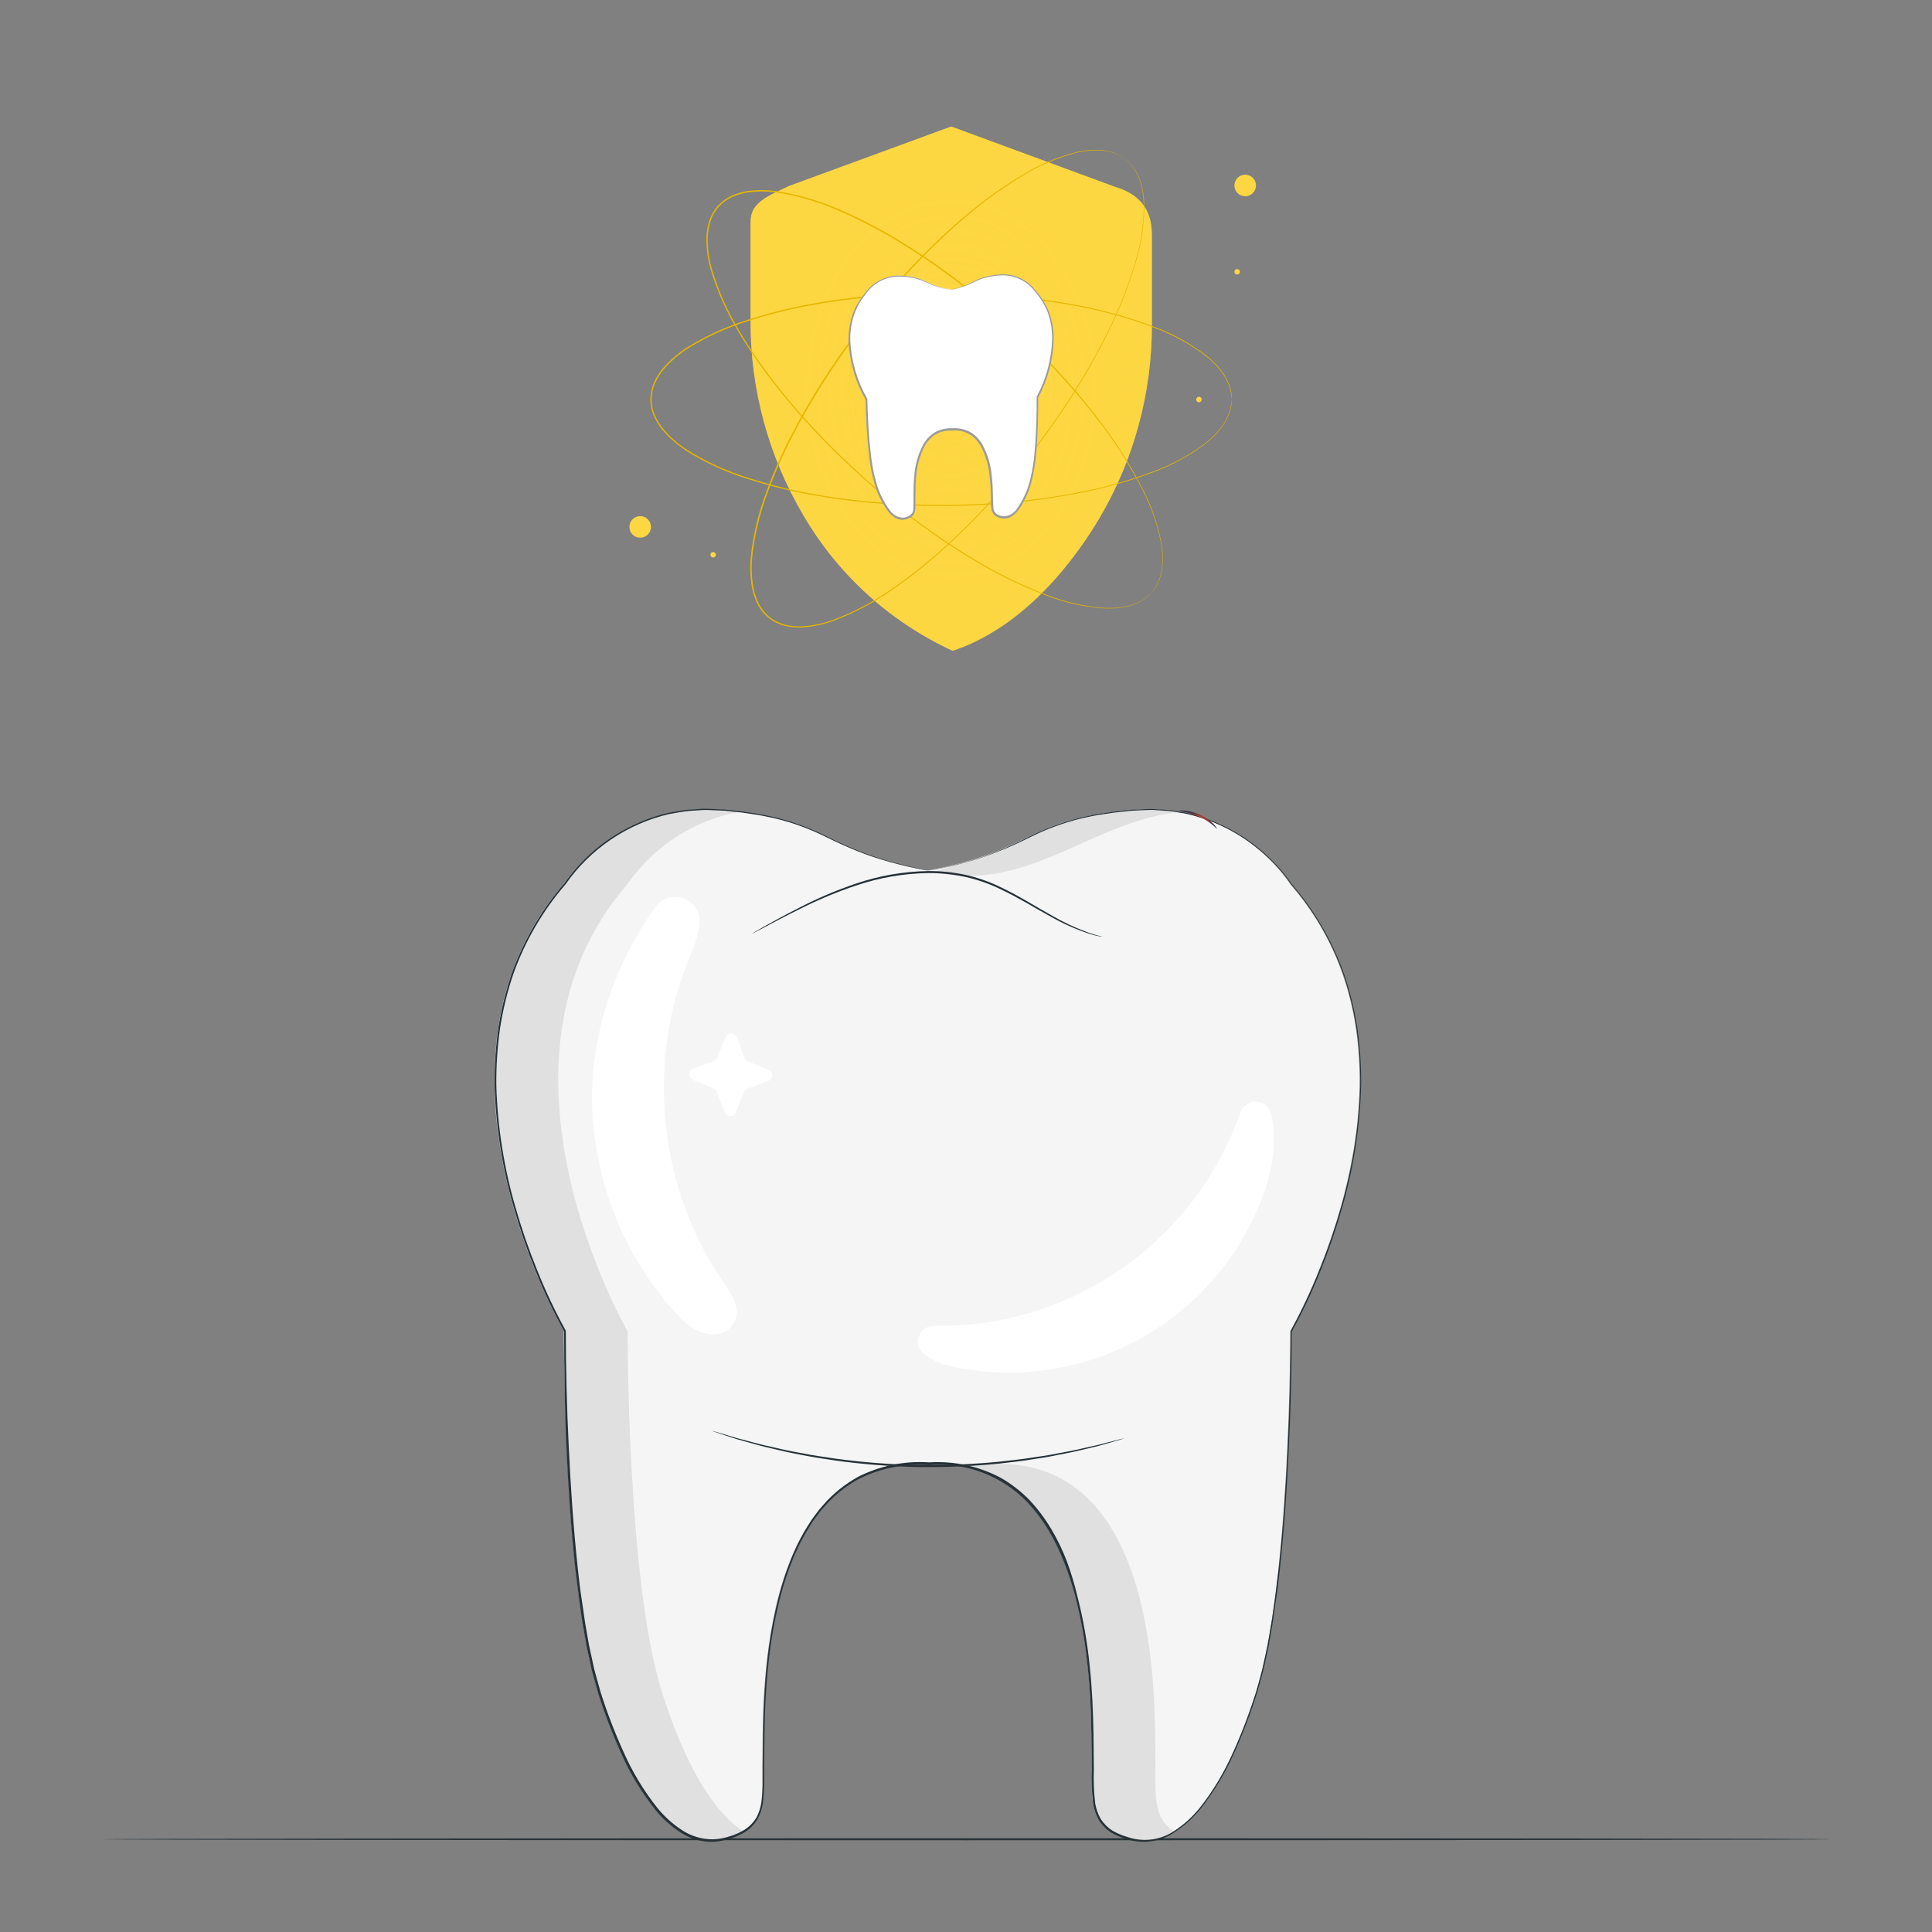 <svg width="500" height="500" viewBox="0 0 500 500" fill="none" xmlns="http://www.w3.org/2000/svg">
<rect x="0" y="0" width="500" height="500" fill="#808080" stroke="none"/>
<path d="M473.94 476C473.94 476.14 373.67 476.26 250.01 476.26C126.35 476.26 26.06 476.11 26.06 476C26.06 475.89 126.31 475.74 250.06 475.74C373.81 475.74 473.94 475.83 473.94 476Z" fill="#263238"/>
<path d="M240.3 225.281C268.64 219.761 264.83 212.201 292.66 209.671C320.49 207.141 333.91 228.801 333.91 228.801C374.31 275.211 333.91 344.561 333.91 344.561C333.91 344.561 334.07 409.561 325 438.051C316.58 464.521 305.18 478.961 292.9 476.131C280.62 473.301 282.83 465.131 282.52 455.051C282.21 444.971 285.26 377.001 240.3 378.891L239.53 378.841C194.53 376.961 197.63 444.931 197.32 455.001C197.01 465.071 199.21 473.261 186.93 476.091C174.65 478.921 163.26 464.481 154.83 438.011C145.77 409.541 145.93 344.521 145.93 344.521C145.93 344.521 105.52 275.171 145.93 228.751C145.93 228.751 159.35 207.101 187.18 209.631C215.01 212.161 211.18 219.721 239.53 225.241" fill="#F5F5F5"/>
<path d="M241.52 225.692C266.22 231.012 281.66 212.992 305.06 210.112C301.046 209.437 296.961 209.289 292.91 209.672C267.91 211.942 268.43 218.252 248.37 223.512" fill="#E0E0E0"/>
<path d="M171.34 438.002C162.27 409.532 162.43 344.512 162.43 344.512C162.43 344.512 122.02 275.162 162.43 228.742C169.273 218.907 179.739 212.189 191.53 210.062C190.24 209.902 188.88 209.752 187.43 209.622C159.6 207.092 146.18 228.742 146.18 228.742C105.77 275.162 146.18 344.512 146.18 344.512C146.18 344.512 146.02 409.512 155.08 438.002C163.51 464.472 174.91 478.912 187.18 476.082C189.071 475.691 190.885 474.992 192.55 474.012C184.51 469.002 177.2 456.442 171.34 438.002Z" fill="#E0E0E0"/>
<path d="M299 455.05C298.7 445 301.76 377 256.8 378.89L256.04 378.84C253.398 378.722 250.752 378.869 248.14 379.28C285.14 384.96 282.47 445.58 282.77 455.05C283.08 465.12 280.88 473.3 293.15 476.13C295.004 476.536 296.921 476.563 298.785 476.209C300.65 475.855 302.423 475.127 304 474.07C297.85 470.25 299.28 463.28 299 455.05Z" fill="#E0E0E0"/>
<path d="M285.29 242.43C285.207 242.443 285.123 242.443 285.04 242.43L284.31 242.27L283.14 242.01L281.56 241.54C278.249 240.429 275.054 238.999 272.02 237.27C268.12 235.18 263.69 232.33 258.42 229.88C255.675 228.587 252.793 227.604 249.83 226.95C246.643 226.262 243.39 225.927 240.13 225.95C233.821 226.057 227.567 227.14 221.59 229.16C216.698 230.795 211.93 232.777 207.32 235.09C203.32 237.03 200.22 238.72 198.04 239.87L195.52 241.19L194.86 241.53L194.63 241.63C194.63 241.63 194.69 241.57 194.84 241.48L195.47 241.1L197.94 239.69C200.09 238.49 203.21 236.75 207.15 234.76C211.758 232.392 216.534 230.367 221.44 228.7C227.461 226.642 233.767 225.538 240.13 225.43C243.427 225.398 246.717 225.733 249.94 226.43C252.936 227.102 255.848 228.108 258.62 229.43C263.93 231.93 268.34 234.82 272.2 236.93C275.204 238.681 278.36 240.157 281.63 241.34L283.18 241.85L284.34 242.16L285.05 242.36C285.133 242.372 285.213 242.396 285.29 242.43Z" fill="#263238"/>
<path d="M290.87 372.261C290.87 372.261 290.79 372.261 290.61 372.361L289.83 372.601L286.83 373.481L284.63 374.101C283.83 374.321 282.94 374.521 282 374.751C280.1 375.191 277.95 375.751 275.54 376.191L271.76 376.931C270.45 377.191 269.07 377.371 267.65 377.601C264.8 378.091 261.74 378.411 258.52 378.791C251.518 379.47 244.484 379.764 237.45 379.671C230.424 379.51 223.414 378.959 216.45 378.021C213.25 377.531 210.2 377.101 207.37 376.511C205.96 376.221 204.59 375.991 203.28 375.691L199.53 374.811C197.14 374.291 195.01 373.641 193.14 373.131C192.2 372.871 191.32 372.641 190.52 372.401L188.35 371.691L185.35 370.691L184.57 370.421L184.31 370.311C184.405 370.316 184.5 370.336 184.59 370.371L185.38 370.591L188.38 371.481L190.56 372.141L193.18 372.831C195.07 373.321 197.18 373.941 199.59 374.431L203.33 375.281C204.64 375.571 206.01 375.791 207.42 376.061C210.24 376.641 213.29 377.061 216.49 377.531C230.413 379.411 244.507 379.666 258.49 378.291C261.7 377.931 264.76 377.631 267.6 377.151C269.02 376.931 270.4 376.761 271.72 376.521L275.49 375.811C277.9 375.401 280.05 374.861 281.95 374.441L284.59 373.841L286.79 373.271L289.85 372.481L290.65 372.291L290.87 372.261Z" fill="#263238"/>
<path d="M239.78 225.241L238.06 224.891C236.92 224.641 235.2 224.351 232.99 223.761C231.88 223.471 230.63 223.191 229.28 222.761C227.93 222.331 226.43 221.921 224.85 221.351C221.195 220.028 217.619 218.496 214.14 216.761C209.778 214.563 205.173 212.884 200.42 211.761C199.11 211.471 197.76 211.211 196.42 210.941L192.17 210.311L187.71 209.821C186.2 209.731 184.65 209.701 183.07 209.631C182.276 209.608 181.481 209.634 180.69 209.711L178.27 209.871C176.64 210.031 175.01 210.381 173.34 210.641C162.387 213.163 152.764 219.668 146.34 228.891V228.891C140.494 235.672 135.942 243.467 132.91 251.891C131.356 256.449 130.199 261.133 129.45 265.891C128.73 270.878 128.396 275.913 128.45 280.951C128.763 291.667 130.443 302.3 133.45 312.591C135.004 318.018 136.847 323.359 138.97 328.591C141.13 334.014 143.625 339.297 146.44 344.411V344.411V344.471C146.44 354.244 146.693 364.244 147.2 374.471C147.68 384.711 148.38 395.171 149.52 405.791C149.83 408.451 150.09 411.121 150.52 413.791C150.95 416.461 151.24 419.151 151.74 421.791C151.97 423.131 152.21 424.481 152.44 425.791L153.31 429.791L153.74 431.791C153.9 432.461 154.1 433.111 154.28 433.791L155.39 437.791C157.071 443.124 159.075 448.35 161.39 453.441C163.682 458.636 166.637 463.513 170.18 467.951C171.987 470.166 174.126 472.088 176.52 473.651C178.92 475.228 181.738 476.05 184.61 476.011C186.045 475.948 187.465 475.688 188.83 475.241C190.215 474.843 191.537 474.254 192.76 473.491C193.971 472.701 194.994 471.657 195.76 470.431C196.445 469.16 196.902 467.779 197.11 466.351C197.424 463.415 197.528 460.461 197.42 457.511L197.51 448.561C197.59 442.561 197.86 436.561 198.51 430.511C199.126 424.437 200.206 418.42 201.74 412.511C202.532 409.528 203.504 406.596 204.65 403.731C205.18 402.281 205.88 400.891 206.51 399.481C206.85 398.781 207.24 398.111 207.6 397.421C207.95 396.733 208.337 396.066 208.76 395.421L210 393.421L211.39 391.531C211.63 391.221 211.85 390.901 212.1 390.601L212.87 389.721C213.4 389.141 213.87 388.521 214.45 387.971C216.669 385.738 219.186 383.824 221.93 382.281C227.591 379.367 233.936 378.043 240.29 378.451H240.7C247.048 378.086 253.374 379.47 258.99 382.451C261.72 384.016 264.22 385.951 266.42 388.201C268.554 390.483 270.438 392.988 272.04 395.671C273.623 398.335 274.978 401.128 276.09 404.021C277.173 406.957 278.078 409.956 278.8 413.001C280.319 418.912 281.389 424.929 282 431.001C282.65 437.001 282.9 443.051 283 449.001L283.09 457.941C282.98 460.885 283.097 463.834 283.44 466.761C283.68 468.169 284.168 469.523 284.88 470.761C285.654 471.964 286.677 472.987 287.88 473.761C289.136 474.488 290.481 475.053 291.88 475.441C293.92 476.129 296.093 476.329 298.225 476.023C300.356 475.717 302.386 474.915 304.15 473.681C306.526 472.095 308.65 470.16 310.45 467.941C313.967 463.493 316.901 458.613 319.18 453.421C321.473 448.332 323.457 443.109 325.12 437.781C325.83 435.111 326.68 432.491 327.19 429.781C327.48 428.441 327.77 427.111 328.05 425.781C328.33 424.451 328.52 423.091 328.75 421.781C329.24 419.111 329.59 416.431 329.96 413.781C330.33 411.131 330.61 408.451 330.96 405.781C332.11 395.171 332.8 384.721 333.28 374.511C333.76 364.301 334 354.281 334.04 344.511V344.451V344.401C336.855 339.28 339.35 333.99 341.51 328.561C343.631 323.329 345.473 317.988 347.03 312.561C350.04 302.274 351.721 291.644 352.03 280.931C352.085 275.896 351.75 270.864 351.03 265.881C350.281 261.123 349.123 256.439 347.57 251.881C344.535 243.461 339.987 235.666 334.15 228.881C331.919 225.633 329.255 222.706 326.23 220.181C320.693 215.493 314.106 212.21 307.03 210.611L304.55 210.191C303.742 210.024 302.923 209.91 302.1 209.851L299.67 209.691C298.875 209.618 298.077 209.594 297.28 209.621C295.71 209.701 294.16 209.721 292.64 209.831L288.18 210.321L283.93 210.961C282.56 211.241 281.2 211.481 279.93 211.791C275.182 212.941 270.585 214.639 266.23 216.851C262.767 218.585 259.204 220.111 255.56 221.421C253.98 221.991 252.5 222.421 251.15 222.831C249.8 223.241 248.56 223.521 247.46 223.831C245.26 224.421 243.55 224.701 242.46 224.961L240.75 225.301L242.45 224.911C243.58 224.651 245.28 224.351 247.45 223.751C248.55 223.451 249.8 223.181 251.14 222.751C252.48 222.321 253.96 221.911 255.53 221.331C259.107 219.993 262.603 218.447 266 216.701C270.359 214.471 274.964 212.756 279.72 211.591C281.03 211.271 282.39 211.031 283.72 210.741L287.98 210.091L292.45 209.601C293.97 209.481 295.53 209.461 297.11 209.381C297.91 209.346 298.712 209.366 299.51 209.441L301.95 209.601C302.779 209.662 303.604 209.772 304.42 209.931L306.92 210.351C314.039 211.956 320.669 215.248 326.25 219.951C329.3 222.496 331.992 225.442 334.25 228.711V228.711C340.126 235.521 344.705 243.35 347.76 251.811C349.32 256.37 350.487 261.053 351.25 265.811C351.975 270.814 352.309 275.866 352.25 280.921C351.971 291.669 350.311 302.336 347.31 312.661C345.762 318.116 343.923 323.483 341.8 328.741C339.628 334.189 337.123 339.5 334.3 344.641V344.531C334.3 354.291 334.053 364.291 333.56 374.531C333.09 384.751 332.4 395.201 331.26 405.831C330.95 408.481 330.7 411.151 330.26 413.831C329.82 416.511 329.55 419.191 329.05 421.831L328.36 425.831L327.49 429.831C326.98 432.531 326.12 435.171 325.41 437.831C323.746 443.18 321.759 448.423 319.46 453.531C317.159 458.761 314.202 463.677 310.66 468.161C308.83 470.42 306.669 472.389 304.25 474.001C302.453 475.286 300.382 476.136 298.201 476.483C296.019 476.83 293.787 476.665 291.68 476.001C290.248 475.601 288.874 475.019 287.59 474.271C286.318 473.459 285.234 472.385 284.41 471.121C283.656 469.813 283.144 468.38 282.9 466.891C282.55 463.938 282.43 460.962 282.54 457.991L282.45 449.061C282.38 443.061 282.12 437.061 281.45 431.061C280.85 425.016 279.79 419.025 278.28 413.141C277.505 410.18 276.553 407.268 275.43 404.421C274.326 401.556 272.988 398.786 271.43 396.141C269.846 393.497 267.989 391.027 265.89 388.771C262.644 385.391 258.688 382.776 254.307 381.114C249.926 379.452 245.23 378.784 240.56 379.161V379.161H240.15C233.875 378.733 227.601 380.019 222 382.881C219.306 384.408 216.834 386.296 214.65 388.491C214.09 389.031 213.65 389.641 213.09 390.211L212.33 391.071C212.09 391.371 211.87 391.691 211.63 392.001L210.26 393.861L209.03 395.861C208.6 396.501 208.25 397.181 207.88 397.861C207.51 398.541 207.14 399.201 206.81 399.861C206.18 401.261 205.49 402.631 204.96 404.081C203.823 406.924 202.858 409.832 202.07 412.791C200.544 418.677 199.467 424.671 198.85 430.721C198.2 436.721 197.92 442.721 197.85 448.721L197.76 457.661C197.873 460.638 197.766 463.619 197.44 466.581C197.222 468.074 196.741 469.516 196.02 470.841C195.232 472.13 194.17 473.229 192.91 474.061C192.267 474.455 191.599 474.806 190.91 475.111C190.228 475.402 189.53 475.656 188.82 475.871C187.409 476.332 185.943 476.601 184.46 476.671C181.491 476.707 178.579 475.854 176.1 474.221C173.657 472.636 171.478 470.679 169.64 468.421C166.065 463.952 163.087 459.038 160.78 453.801C158.464 448.69 156.46 443.444 154.78 438.091C154.4 436.751 154.03 435.411 153.66 434.091C153.48 433.431 153.28 432.761 153.12 432.091L152.69 430.091L151.82 426.091C151.58 424.741 151.35 423.391 151.12 422.091C150.62 419.411 150.27 416.721 149.9 414.041C149.53 411.361 149.24 408.691 148.9 406.041C147.76 395.401 147.07 384.931 146.6 374.691C146.13 364.451 146 354.301 146 344.521V344.631C143.181 339.497 140.683 334.194 138.52 328.751C136.396 323.496 134.554 318.132 133 312.681C129.987 302.357 128.306 291.691 128 280.941C127.945 275.879 128.28 270.821 129 265.811C129.76 261.033 130.927 256.329 132.49 251.751C135.546 243.289 140.128 235.459 146.01 228.651V228.651C150.42 222.316 156.375 217.211 163.31 213.821C166.464 212.266 169.79 211.088 173.22 210.311C174.9 210.051 176.54 209.701 178.17 209.541L180.61 209.391C181.404 209.314 182.202 209.288 183 209.311C184.59 209.381 186.14 209.421 187.67 209.521L192.13 210.011L196.39 210.661C197.77 210.931 199.12 211.191 200.44 211.491C205.206 212.647 209.82 214.355 214.19 216.581C217.651 218.334 221.214 219.876 224.86 221.201C226.44 221.791 227.92 222.201 229.28 222.641C230.64 223.081 231.88 223.361 232.98 223.641C235.19 224.251 236.9 224.551 238.04 224.821L239.78 225.241Z" fill="#263238"/>
<path d="M193.539 274.661L198.819 276.821C199.113 276.935 199.365 277.134 199.544 277.394C199.722 277.654 199.817 277.961 199.817 278.276C199.817 278.591 199.722 278.898 199.544 279.158C199.365 279.418 199.113 279.617 198.819 279.731L193.479 281.731C193.281 281.81 193.1 281.928 192.948 282.077C192.795 282.226 192.673 282.404 192.589 282.601L190.429 287.881C190.316 288.175 190.116 288.427 189.856 288.605C189.597 288.783 189.289 288.878 188.974 288.878C188.66 288.878 188.352 288.783 188.092 288.605C187.833 288.427 187.633 288.175 187.519 287.881L185.519 282.541C185.44 282.343 185.323 282.162 185.173 282.009C185.024 281.856 184.846 281.735 184.649 281.651L179.369 279.491C179.076 279.377 178.823 279.178 178.645 278.918C178.467 278.658 178.372 278.351 178.372 278.036C178.372 277.721 178.467 277.414 178.645 277.154C178.823 276.894 179.076 276.694 179.369 276.581L184.709 274.581C184.911 274.505 185.095 274.389 185.25 274.24C185.405 274.09 185.527 273.91 185.609 273.711L187.769 268.431C187.883 268.137 188.083 267.885 188.342 267.707C188.602 267.529 188.91 267.434 189.224 267.434C189.539 267.434 189.847 267.529 190.106 267.707C190.366 267.885 190.566 268.137 190.679 268.431L192.679 273.771C192.755 273.97 192.871 274.151 193.019 274.304C193.166 274.457 193.344 274.578 193.539 274.661Z" fill="white"/>
<path d="M187.31 332C170.87 308.31 167.18 276.29 177.8 249.48C179.2 245.94 180.8 242.4 181.01 238.6V238.48C181.2 232.34 173.2 229.78 169.61 234.77C159.45 248.9 153.27 266.51 153.22 283.68C153.241 304.191 160.78 323.983 174.41 339.31C177 342.2 180 345.03 184.07 345.31C185.263 345.424 186.464 345.191 187.528 344.64C188.592 344.088 189.475 343.241 190.07 342.2C191.85 338.78 189.42 335.07 187.31 332Z" fill="white"/>
<path d="M305.1 209.81C305.648 209.704 306.211 209.704 306.76 209.81C308.099 209.964 309.405 210.328 310.63 210.89C311.863 211.444 312.99 212.208 313.96 213.15C314.71 213.88 314.96 214.48 314.96 214.51C314.96 214.54 314.52 214.05 313.74 213.42C312.732 212.611 311.623 211.939 310.44 211.42C308.723 210.691 306.933 210.151 305.1 209.81Z" fill="url(#paint0_radial_639_10179)"/>
<path d="M329 288.251C328.782 287.376 328.286 286.594 327.587 286.025C326.887 285.455 326.022 285.127 325.12 285.091C324.219 285.055 323.33 285.312 322.587 285.825C321.844 286.337 321.287 287.076 321 287.931C315.261 304.296 304.513 318.437 290.281 328.347C276.05 338.257 259.06 343.434 241.72 343.141C240.867 343.125 240.031 343.378 239.33 343.863C238.628 344.348 238.097 345.041 237.81 345.845C237.524 346.648 237.497 347.521 237.734 348.341C237.971 349.16 238.459 349.884 239.13 350.411L239.25 350.501C241.256 351.983 243.548 353.032 245.98 353.581C262.628 357.26 280.046 354.746 294.974 346.509C309.902 338.272 321.316 324.877 327.08 308.831C329.45 302.341 330.57 294.791 329 288.251Z" fill="white"/>
<path d="M288.49 48.33L246.17 32.74L204.25 48.12C198.9 50.71 194.25 52.26 194.25 57.37V82.83C194.139 100.656 198.893 118.175 208 133.5C216.974 148.817 230.434 161.009 246.56 168.43C263.69 162.72 276.48 147.51 284.3 134.49C293.421 119.172 298.195 101.658 298.11 83.83V60.93C298.13 53.64 294.36 50.08 288.49 48.33Z" fill="#FDD742"/>
<g opacity="0.8">
<path d="M288.49 48.33L246.17 32.74L204.25 48.12C198.9 50.71 194.25 52.26 194.25 57.37V82.83C194.139 100.656 198.893 118.175 208 133.5C216.974 148.817 230.434 161.009 246.56 168.43C263.69 162.72 276.48 147.51 284.3 134.49C293.421 119.172 298.195 101.658 298.11 83.83V60.93C298.13 53.64 294.36 50.08 288.49 48.33Z" fill="url(#paint1_radial_639_10179)"/>
</g>
<path d="M297.999 153.391L298.529 152.691C298.609 152.571 298.709 152.451 298.819 152.301C298.929 152.151 299.009 151.981 299.119 151.791C299.381 151.37 299.602 150.924 299.779 150.461C299.889 150.201 300.009 149.931 300.119 149.631L300.379 148.631C300.481 148.281 300.555 147.923 300.599 147.561C300.675 147.171 300.728 146.777 300.759 146.381C300.918 144.488 300.83 142.582 300.499 140.711C299.53 135.578 297.772 130.627 295.289 126.031C292.091 119.903 288.345 114.076 284.099 108.621C278.975 102.003 273.395 95.751 267.399 89.911C260.54 83.171 253.216 76.922 245.479 71.211C241.389 68.211 237.079 65.291 232.529 62.541C227.899 59.722 223.093 57.203 218.139 55.001C213.035 52.673 207.66 50.993 202.139 50.001C199.32 49.496 196.44 49.425 193.599 49.791C192.173 50.003 190.784 50.41 189.469 51.001C188.149 51.593 186.969 52.456 186.006 53.535C185.043 54.613 184.318 55.883 183.879 57.261C183.45 58.632 183.208 60.055 183.159 61.491C183.118 64.355 183.515 67.208 184.339 69.951C185.958 75.328 188.242 80.481 191.139 85.291C193.893 89.964 196.946 94.453 200.279 98.731C203.519 102.941 206.909 106.891 210.369 110.621C216.922 117.658 223.967 124.222 231.449 130.261C237.95 135.544 244.817 140.359 251.999 144.671C257.901 148.272 264.116 151.331 270.569 153.811C275.42 155.75 280.54 156.934 285.749 157.321C287.645 157.43 289.546 157.299 291.409 156.931C291.802 156.855 292.189 156.755 292.569 156.631C292.911 156.545 293.246 156.431 293.569 156.291L294.489 155.921C294.779 155.781 295.029 155.631 295.279 155.501C295.721 155.269 296.14 154.994 296.529 154.681C296.693 154.574 296.85 154.457 296.999 154.331L297.349 153.991L297.989 153.391C297.989 153.391 297.789 153.611 297.379 154.021L297.029 154.361C296.889 154.481 296.729 154.591 296.559 154.721C296.174 155.038 295.759 155.316 295.319 155.551C295.069 155.691 294.809 155.851 294.529 155.991L293.599 156.371C293.276 156.515 292.942 156.633 292.599 156.721C292.223 156.848 291.839 156.952 291.449 157.031C289.574 157.41 287.659 157.551 285.749 157.451C280.512 157.096 275.361 155.933 270.479 154.001C264.005 151.537 257.769 148.488 251.849 144.891C244.659 140.566 237.782 135.741 231.269 130.451C223.77 124.409 216.709 117.843 210.139 110.801C206.679 107.071 203.279 103.111 200.019 98.901C196.679 94.613 193.619 90.114 190.859 85.431C187.938 80.594 185.633 75.41 183.999 70.001C183.172 67.224 182.771 64.338 182.809 61.441C182.861 59.971 183.11 58.515 183.549 57.111C184.04 55.706 184.785 54.405 185.749 53.271C186.763 52.183 187.975 51.297 189.319 50.661C190.661 50.065 192.077 49.651 193.529 49.431C196.404 49.068 199.317 49.143 202.169 49.651C207.72 50.639 213.126 52.319 218.259 54.651C223.226 56.863 228.046 59.392 232.689 62.221C237.239 64.981 241.559 67.901 245.689 70.921C253.429 76.647 260.754 82.912 267.609 89.671C273.61 95.539 279.187 101.825 284.299 108.481C288.542 113.969 292.275 119.833 295.449 126.001C297.923 130.618 299.667 135.59 300.619 140.741C300.942 142.623 301.019 144.539 300.849 146.441C300.815 146.841 300.758 147.238 300.679 147.631C300.632 147.993 300.555 148.351 300.449 148.701C300.359 149.041 300.259 149.361 300.179 149.701C300.099 150.041 299.939 150.281 299.839 150.541C299.65 151.005 299.419 151.45 299.149 151.871C299.039 152.051 298.949 152.231 298.849 152.381L298.539 152.761C298.179 153.171 297.999 153.391 297.999 153.391Z" fill="#E6B700"/>
<path d="M318.71 103.401C318.71 103.401 318.71 103.101 318.63 102.521C318.63 102.381 318.63 102.221 318.63 102.041C318.63 101.861 318.55 101.671 318.51 101.461C318.427 100.969 318.296 100.487 318.12 100.021C318.03 99.761 317.94 99.471 317.82 99.181L317.38 98.291C317.221 97.945 317.037 97.61 316.83 97.291C316.61 96.981 316.43 96.621 316.17 96.291C315.018 94.767 313.673 93.399 312.17 92.221C308.022 89.044 303.412 86.521 298.5 84.741C292.034 82.297 285.36 80.443 278.56 79.201C270.328 77.654 261.997 76.691 253.63 76.321C244.024 75.852 234.396 76.063 224.82 76.951C219.77 77.431 214.61 78.121 209.39 79.101C204.055 80.091 198.791 81.428 193.63 83.101C188.261 84.752 183.121 87.07 178.33 90.001C175.892 91.503 173.697 93.368 171.82 95.531C170.895 96.631 170.124 97.852 169.53 99.161C168.943 100.482 168.64 101.911 168.64 103.356C168.64 104.801 168.943 106.23 169.53 107.551C170.118 108.864 170.885 110.089 171.81 111.191C173.684 113.356 175.88 115.221 178.32 116.721C183.107 119.657 188.244 121.982 193.61 123.641C198.771 125.313 204.036 126.649 209.37 127.641C214.6 128.641 219.76 129.311 224.81 129.791C234.386 130.679 244.014 130.89 253.62 130.421C261.991 130.051 270.325 129.088 278.56 127.541C285.359 126.296 292.033 124.442 298.5 122.001C303.408 120.219 308.014 117.696 312.16 114.521C313.663 113.343 315.008 111.975 316.16 110.451C316.397 110.13 316.618 109.796 316.82 109.451C317.032 109.134 317.216 108.799 317.37 108.451L317.81 107.561C317.93 107.271 318.02 106.981 318.11 106.721C318.286 106.255 318.417 105.773 318.5 105.281C318.5 105.071 318.59 104.881 318.62 104.701C318.65 104.521 318.62 104.361 318.62 104.221C318.62 103.641 318.7 103.351 318.7 103.351C318.7 103.351 318.7 103.641 318.7 104.221C318.7 104.371 318.7 104.531 318.7 104.711C318.7 104.891 318.63 105.081 318.59 105.291C318.516 105.786 318.392 106.271 318.22 106.741C318.12 107.011 318.03 107.301 317.92 107.591L317.48 108.491C317.326 108.838 317.146 109.172 316.94 109.491C316.72 109.801 316.54 110.161 316.28 110.491C315.127 112.026 313.783 113.407 312.28 114.601C308.137 117.806 303.527 120.356 298.61 122.161C292.127 124.627 285.432 126.498 278.61 127.751C270.357 129.323 262.002 130.302 253.61 130.681C243.991 131.165 234.35 130.965 224.76 130.081C219.7 129.611 214.53 128.911 209.29 127.941C203.942 126.953 198.664 125.617 193.49 123.941C188.103 122.279 182.946 119.947 178.14 117.001C175.674 115.476 173.453 113.588 171.55 111.401C170.609 110.272 169.825 109.021 169.22 107.681C168.645 106.308 168.333 104.839 168.3 103.351C168.337 101.863 168.649 100.395 169.22 99.021C169.832 97.683 170.619 96.432 171.56 95.301C173.463 93.117 175.685 91.232 178.15 89.711C182.96 86.765 188.12 84.434 193.51 82.771C198.687 81.094 203.968 79.758 209.32 78.771C214.55 77.771 219.72 77.101 224.78 76.621C234.37 75.742 244.011 75.542 253.63 76.021C262.022 76.405 270.376 77.384 278.63 78.951C285.453 80.202 292.147 82.073 298.63 84.541C303.55 86.346 308.164 88.896 312.31 92.101C313.813 93.295 315.157 94.676 316.31 96.211C316.57 96.531 316.75 96.891 316.97 97.211C317.174 97.53 317.355 97.865 317.51 98.211C317.66 98.531 317.81 98.831 317.95 99.111C318.09 99.391 318.15 99.691 318.25 99.961C318.421 100.431 318.545 100.917 318.62 101.411C318.62 101.621 318.71 101.811 318.73 101.991C318.75 102.171 318.73 102.331 318.73 102.481C318.7 103.101 318.71 103.401 318.71 103.401Z" fill="#E5B700"/>
<path d="M291.26 41.161L290.52 40.691L290.12 40.421C289.96 40.331 289.78 40.251 289.59 40.161C289.149 39.926 288.687 39.735 288.21 39.591L287.36 39.311L286.36 39.111C286.009 39.049 285.655 39.012 285.3 39.001C284.908 38.95 284.514 38.919 284.12 38.911C282.216 38.889 280.318 39.108 278.47 39.561C273.419 40.891 268.603 42.989 264.19 45.781C258.296 49.394 252.74 53.53 247.59 58.141C241.325 63.722 235.461 69.737 230.04 76.141C223.779 83.44 218.048 91.176 212.89 99.291C210.17 103.571 207.56 108.081 205.13 112.811C202.634 117.621 200.453 122.588 198.6 127.681C196.617 132.936 195.304 138.419 194.69 144.001C194.391 146.847 194.519 149.722 195.07 152.531C195.384 153.924 195.881 155.269 196.55 156.531C197.261 157.784 198.197 158.896 199.31 159.811C200.473 160.663 201.78 161.296 203.17 161.681C204.571 162.01 206.011 162.152 207.45 162.101C210.308 161.942 213.127 161.352 215.81 160.351C221.06 158.361 226.042 155.724 230.64 152.501C235.11 149.446 239.379 146.106 243.42 142.501C247.42 138.971 251.11 135.321 254.58 131.621C261.151 124.596 267.216 117.114 272.73 109.231C277.562 102.389 281.906 95.214 285.73 87.761C288.918 81.629 291.542 75.219 293.57 68.611C295.171 63.61 295.991 58.392 296 53.141C295.984 51.239 295.725 49.347 295.23 47.511C295.124 47.127 294.997 46.75 294.85 46.381C294.738 46.038 294.601 45.703 294.44 45.381L294 44.491C293.85 44.211 293.68 43.971 293.53 43.731C293.266 43.308 292.964 42.91 292.63 42.541C292.49 42.381 292.37 42.221 292.24 42.091L291.88 41.771L291.24 41.171L291.91 41.741L292.28 42.061L292.67 42.511C293.01 42.874 293.315 43.269 293.58 43.691C293.74 43.931 293.91 44.181 294.07 44.451C294.23 44.721 294.36 45.031 294.51 45.351C294.68 45.672 294.824 46.007 294.94 46.351C295.086 46.721 295.212 47.098 295.32 47.481C295.835 49.321 296.107 51.22 296.13 53.131C296.131 58.371 295.321 63.579 293.73 68.571C291.714 75.198 289.1 81.628 285.92 87.781C282.098 95.254 277.754 102.449 272.92 109.311C267.408 117.207 261.342 124.703 254.77 131.741C251.29 135.451 247.57 139.111 243.59 142.651C239.549 146.285 235.273 149.649 230.79 152.721C226.169 155.963 221.16 158.614 215.88 160.611C213.166 161.63 210.313 162.23 207.42 162.391C205.95 162.439 204.48 162.291 203.05 161.951C201.598 161.601 200.238 160.946 199.059 160.031C197.88 159.115 196.909 157.96 196.21 156.641C195.524 155.341 195.016 153.956 194.7 152.521C194.14 149.68 194.012 146.77 194.32 143.891C194.938 138.281 196.258 132.772 198.25 127.491C200.107 122.382 202.298 117.402 204.81 112.581C207.24 107.841 209.86 103.331 212.59 99.041C217.767 90.92 223.515 83.178 229.79 75.871C235.23 69.484 241.114 63.489 247.4 57.931C252.567 53.322 258.14 49.189 264.05 45.581C268.491 42.799 273.334 40.718 278.41 39.411C280.265 38.958 282.17 38.746 284.08 38.781C284.5 38.781 284.89 38.851 285.27 38.871C285.636 38.896 286.001 38.95 286.36 39.031L287.36 39.241C287.67 39.331 287.95 39.431 288.22 39.521C288.693 39.677 289.151 39.875 289.59 40.111L290.12 40.381L290.52 40.661L291.26 41.161Z" fill="#E5B700"/>
<path d="M165.68 139.16C167.221 139.16 168.47 137.911 168.47 136.37C168.47 134.829 167.221 133.58 165.68 133.58C164.139 133.58 162.89 134.829 162.89 136.37C162.89 137.911 164.139 139.16 165.68 139.16Z" fill="#FDD742"/>
<path d="M325.05 48.001C325.05 48.553 324.886 49.092 324.58 49.551C324.273 50.01 323.837 50.367 323.327 50.579C322.818 50.79 322.257 50.845 321.715 50.737C321.174 50.63 320.677 50.364 320.287 49.974C319.897 49.584 319.631 49.087 319.523 48.545C319.416 48.004 319.471 47.443 319.682 46.933C319.893 46.423 320.251 45.988 320.71 45.681C321.168 45.375 321.708 45.211 322.26 45.211C322.626 45.21 322.99 45.281 323.329 45.421C323.668 45.56 323.976 45.766 324.235 46.025C324.495 46.285 324.7 46.593 324.84 46.932C324.98 47.271 325.051 47.634 325.05 48.001V48.001Z" fill="#FDD742"/>
<path d="M185.27 143.569C185.27 143.71 185.228 143.847 185.15 143.964C185.072 144.081 184.961 144.172 184.831 144.225C184.702 144.279 184.559 144.293 184.421 144.266C184.283 144.238 184.157 144.171 184.058 144.071C183.958 143.972 183.891 143.846 183.863 143.708C183.836 143.57 183.85 143.427 183.904 143.298C183.957 143.168 184.048 143.057 184.165 142.979C184.282 142.901 184.419 142.859 184.56 142.859C184.653 142.859 184.745 142.878 184.831 142.913C184.917 142.949 184.996 143.001 185.062 143.067C185.128 143.133 185.18 143.212 185.216 143.298C185.251 143.384 185.27 143.476 185.27 143.569Z" fill="#FDD742"/>
<path d="M200.399 65.4C200.399 65.54 200.358 65.677 200.28 65.794C200.202 65.911 200.091 66.002 199.961 66.055C199.831 66.109 199.689 66.123 199.551 66.096C199.413 66.068 199.287 66.001 199.187 65.901C199.088 65.802 199.021 65.676 198.993 65.538C198.966 65.4 198.98 65.257 199.034 65.128C199.087 64.998 199.178 64.887 199.295 64.809C199.412 64.731 199.549 64.689 199.689 64.689C199.878 64.689 200.058 64.764 200.192 64.897C200.325 65.031 200.399 65.211 200.399 65.4V65.4Z" fill="#FDD742"/>
<path d="M311 103.399C311 103.54 310.958 103.677 310.88 103.794C310.802 103.911 310.692 104.002 310.562 104.055C310.432 104.109 310.289 104.123 310.152 104.096C310.014 104.068 309.887 104.001 309.788 103.901C309.689 103.802 309.621 103.676 309.594 103.538C309.566 103.4 309.58 103.257 309.634 103.128C309.688 102.998 309.779 102.887 309.896 102.809C310.012 102.731 310.15 102.689 310.29 102.689C310.478 102.689 310.659 102.764 310.792 102.897C310.925 103.031 311 103.211 311 103.399V103.399Z" fill="#FDD742"/>
<path d="M320.89 70.341C320.89 70.481 320.848 70.619 320.77 70.735C320.692 70.852 320.581 70.943 320.451 70.997C320.322 71.051 320.179 71.065 320.041 71.037C319.903 71.01 319.777 70.942 319.678 70.843C319.578 70.744 319.511 70.617 319.483 70.479C319.456 70.342 319.47 70.199 319.524 70.069C319.578 69.939 319.669 69.829 319.785 69.751C319.902 69.672 320.039 69.631 320.18 69.631C320.368 69.631 320.549 69.706 320.682 69.839C320.815 69.972 320.89 70.153 320.89 70.341V70.341Z" fill="#FDD742"/>
<path d="M246.099 75.001C252.749 73.611 251.829 71.85 258.369 71.171C260.239 70.965 262.129 71.263 263.845 72.033C265.561 72.803 267.04 74.017 268.129 75.55C277.779 86.35 268.479 102.79 268.479 102.79C268.479 102.79 268.709 118.09 266.659 124.79C264.759 131.05 262.119 134.48 259.219 133.85C256.319 133.22 256.819 131.29 256.719 128.92C256.619 126.55 257.129 110.55 246.549 111.12H246.369C235.789 110.81 236.709 126.79 236.669 129.12C236.629 131.45 237.169 133.41 234.289 134.12C231.409 134.83 228.679 131.45 226.619 125.25C224.399 118.58 224.239 103.25 224.239 103.25C224.239 103.25 214.529 87.05 223.899 76.01C224.95 74.45 226.399 73.198 228.095 72.384C229.791 71.57 231.674 71.224 233.549 71.38C240.099 71.891 239.229 73.68 245.919 74.9" fill="white"/>
<path d="M245.919 75C245.378 74.929 244.84 74.829 244.309 74.7C242.758 74.364 241.254 73.84 239.829 73.14C238.798 72.635 237.71 72.252 236.589 72C235.251 71.716 233.887 71.572 232.519 71.57C230.832 71.591 229.175 72.021 227.691 72.824C226.206 73.627 224.94 74.779 223.999 76.18V76.18C222.676 77.796 221.66 79.639 220.999 81.62C220.294 83.815 219.976 86.116 220.059 88.42C220.364 93.632 221.874 98.701 224.469 103.23V103.29C224.569 107.88 224.799 112.71 225.389 117.69C225.66 120.229 226.152 122.738 226.859 125.19C227.603 127.718 228.799 130.09 230.389 132.19C230.767 132.714 231.256 133.146 231.822 133.455C232.388 133.765 233.015 133.944 233.659 133.98C234.302 133.935 234.924 133.733 235.469 133.39C235.729 133.216 235.945 132.984 236.103 132.714C236.26 132.444 236.355 132.142 236.379 131.83C236.489 129.14 236.299 126.25 236.599 123.41C236.769 120.483 237.563 117.625 238.929 115.03C239.674 113.708 240.753 112.604 242.059 111.83C243.415 111.104 244.943 110.758 246.479 110.83H246.549C248.079 110.731 249.607 111.049 250.969 111.75C251.636 112.117 252.246 112.578 252.779 113.12C253.303 113.658 253.765 114.252 254.159 114.89C255.567 117.458 256.422 120.292 256.669 123.21C257.039 126.04 256.899 128.94 257.099 131.61C257.144 131.922 257.257 132.219 257.43 132.482C257.603 132.745 257.831 132.966 258.099 133.13C258.662 133.439 259.289 133.61 259.929 133.63C260.572 133.571 261.193 133.37 261.748 133.041C262.303 132.713 262.778 132.265 263.139 131.73C264.658 129.589 265.785 127.195 266.469 124.66C267.112 122.196 267.537 119.679 267.739 117.14C268.199 112.14 268.309 107.32 268.289 102.74V102.68C270.763 98.085 272.132 92.977 272.289 87.76C272.322 85.462 271.957 83.174 271.209 81C270.477 79.035 269.389 77.222 267.999 75.65V75.65C267.026 74.272 265.731 73.153 264.228 72.388C262.724 71.623 261.056 71.236 259.369 71.26C257.998 71.3 256.634 71.481 255.299 71.8C254.193 72.075 253.122 72.478 252.109 73C250.706 73.725 249.223 74.282 247.689 74.66C246.689 74.92 246.099 75 246.099 75C246.099 75 246.229 75 246.489 74.88C246.749 74.76 247.149 74.73 247.669 74.58C249.174 74.166 250.626 73.582 251.999 72.84C253.021 72.299 254.102 71.877 255.219 71.58C256.57 71.248 257.95 71.05 259.339 70.99C261.075 70.956 262.792 71.344 264.343 72.123C265.894 72.902 267.231 74.048 268.239 75.46V75.46C269.658 77.055 270.773 78.895 271.529 80.89C272.316 83.102 272.708 85.434 272.689 87.78C272.558 93.067 271.188 98.249 268.689 102.91V102.8C268.689 107.4 268.619 112.24 268.169 117.26C267.968 119.83 267.54 122.376 266.889 124.87C266.194 127.471 265.04 129.927 263.479 132.12C263.039 132.667 262.524 133.148 261.949 133.55C261.344 133.97 260.626 134.2 259.889 134.21C259.156 134.191 258.438 133.992 257.799 133.63C257.471 133.431 257.191 133.162 256.979 132.84C256.783 132.514 256.647 132.155 256.579 131.78C256.489 131.074 256.452 130.362 256.469 129.65C256.469 128.95 256.469 128.25 256.419 127.55C256.419 126.15 256.299 124.74 256.129 123.34C255.893 120.496 255.062 117.733 253.689 115.23C253.32 114.626 252.888 114.063 252.399 113.55C251.641 112.79 250.725 112.206 249.716 111.838C248.707 111.47 247.629 111.327 246.559 111.42H246.439C245.002 111.343 243.571 111.658 242.299 112.33C241.072 113.054 240.058 114.089 239.359 115.33C238.036 117.86 237.263 120.641 237.089 123.49C236.789 126.33 236.989 129.09 236.859 131.95C236.809 132.324 236.694 132.686 236.519 133.02C236.324 133.354 236.053 133.638 235.729 133.85C235.107 134.245 234.395 134.475 233.659 134.52C232.923 134.545 232.197 134.342 231.579 133.94C230.986 133.562 230.454 133.097 229.999 132.56C228.366 130.415 227.139 127.988 226.379 125.4C225.662 122.92 225.17 120.38 224.909 117.81C224.371 113.008 224.074 108.182 224.019 103.35V103.46C221.394 98.875 219.88 93.737 219.599 88.46C219.531 86.11 219.869 83.766 220.599 81.53C221.311 79.508 222.389 77.633 223.779 76C224.749 74.569 226.052 73.394 227.576 72.577C229.101 71.76 230.8 71.325 232.529 71.31C233.919 71.326 235.303 71.487 236.659 71.79C237.783 72.067 238.87 72.473 239.899 73C241.309 73.714 242.795 74.264 244.329 74.64C244.839 74.78 245.249 74.85 245.509 74.92L245.919 75Z" fill="#9B9B9B"/>
<defs>
<radialGradient id="paint0_radial_639_10179" cx="0" cy="0" r="1" gradientUnits="userSpaceOnUse" gradientTransform="translate(310.03 212.121) rotate(90) scale(2.391 4.93)">
<stop stop-color="#F04A24"/>
<stop offset="1" stop-color="#2C2D49"/>
</radialGradient>
<radialGradient id="paint1_radial_639_10179" cx="0" cy="0" r="1" gradientUnits="userSpaceOnUse" gradientTransform="translate(246.18 100.585) rotate(90) scale(67.845 51.931)">
<stop stop-color="#FDD742" stop-opacity="0.78"/>
<stop offset="0.745" stop-color="#FDD742" stop-opacity="0.51"/>
</radialGradient>
</defs>
</svg>
